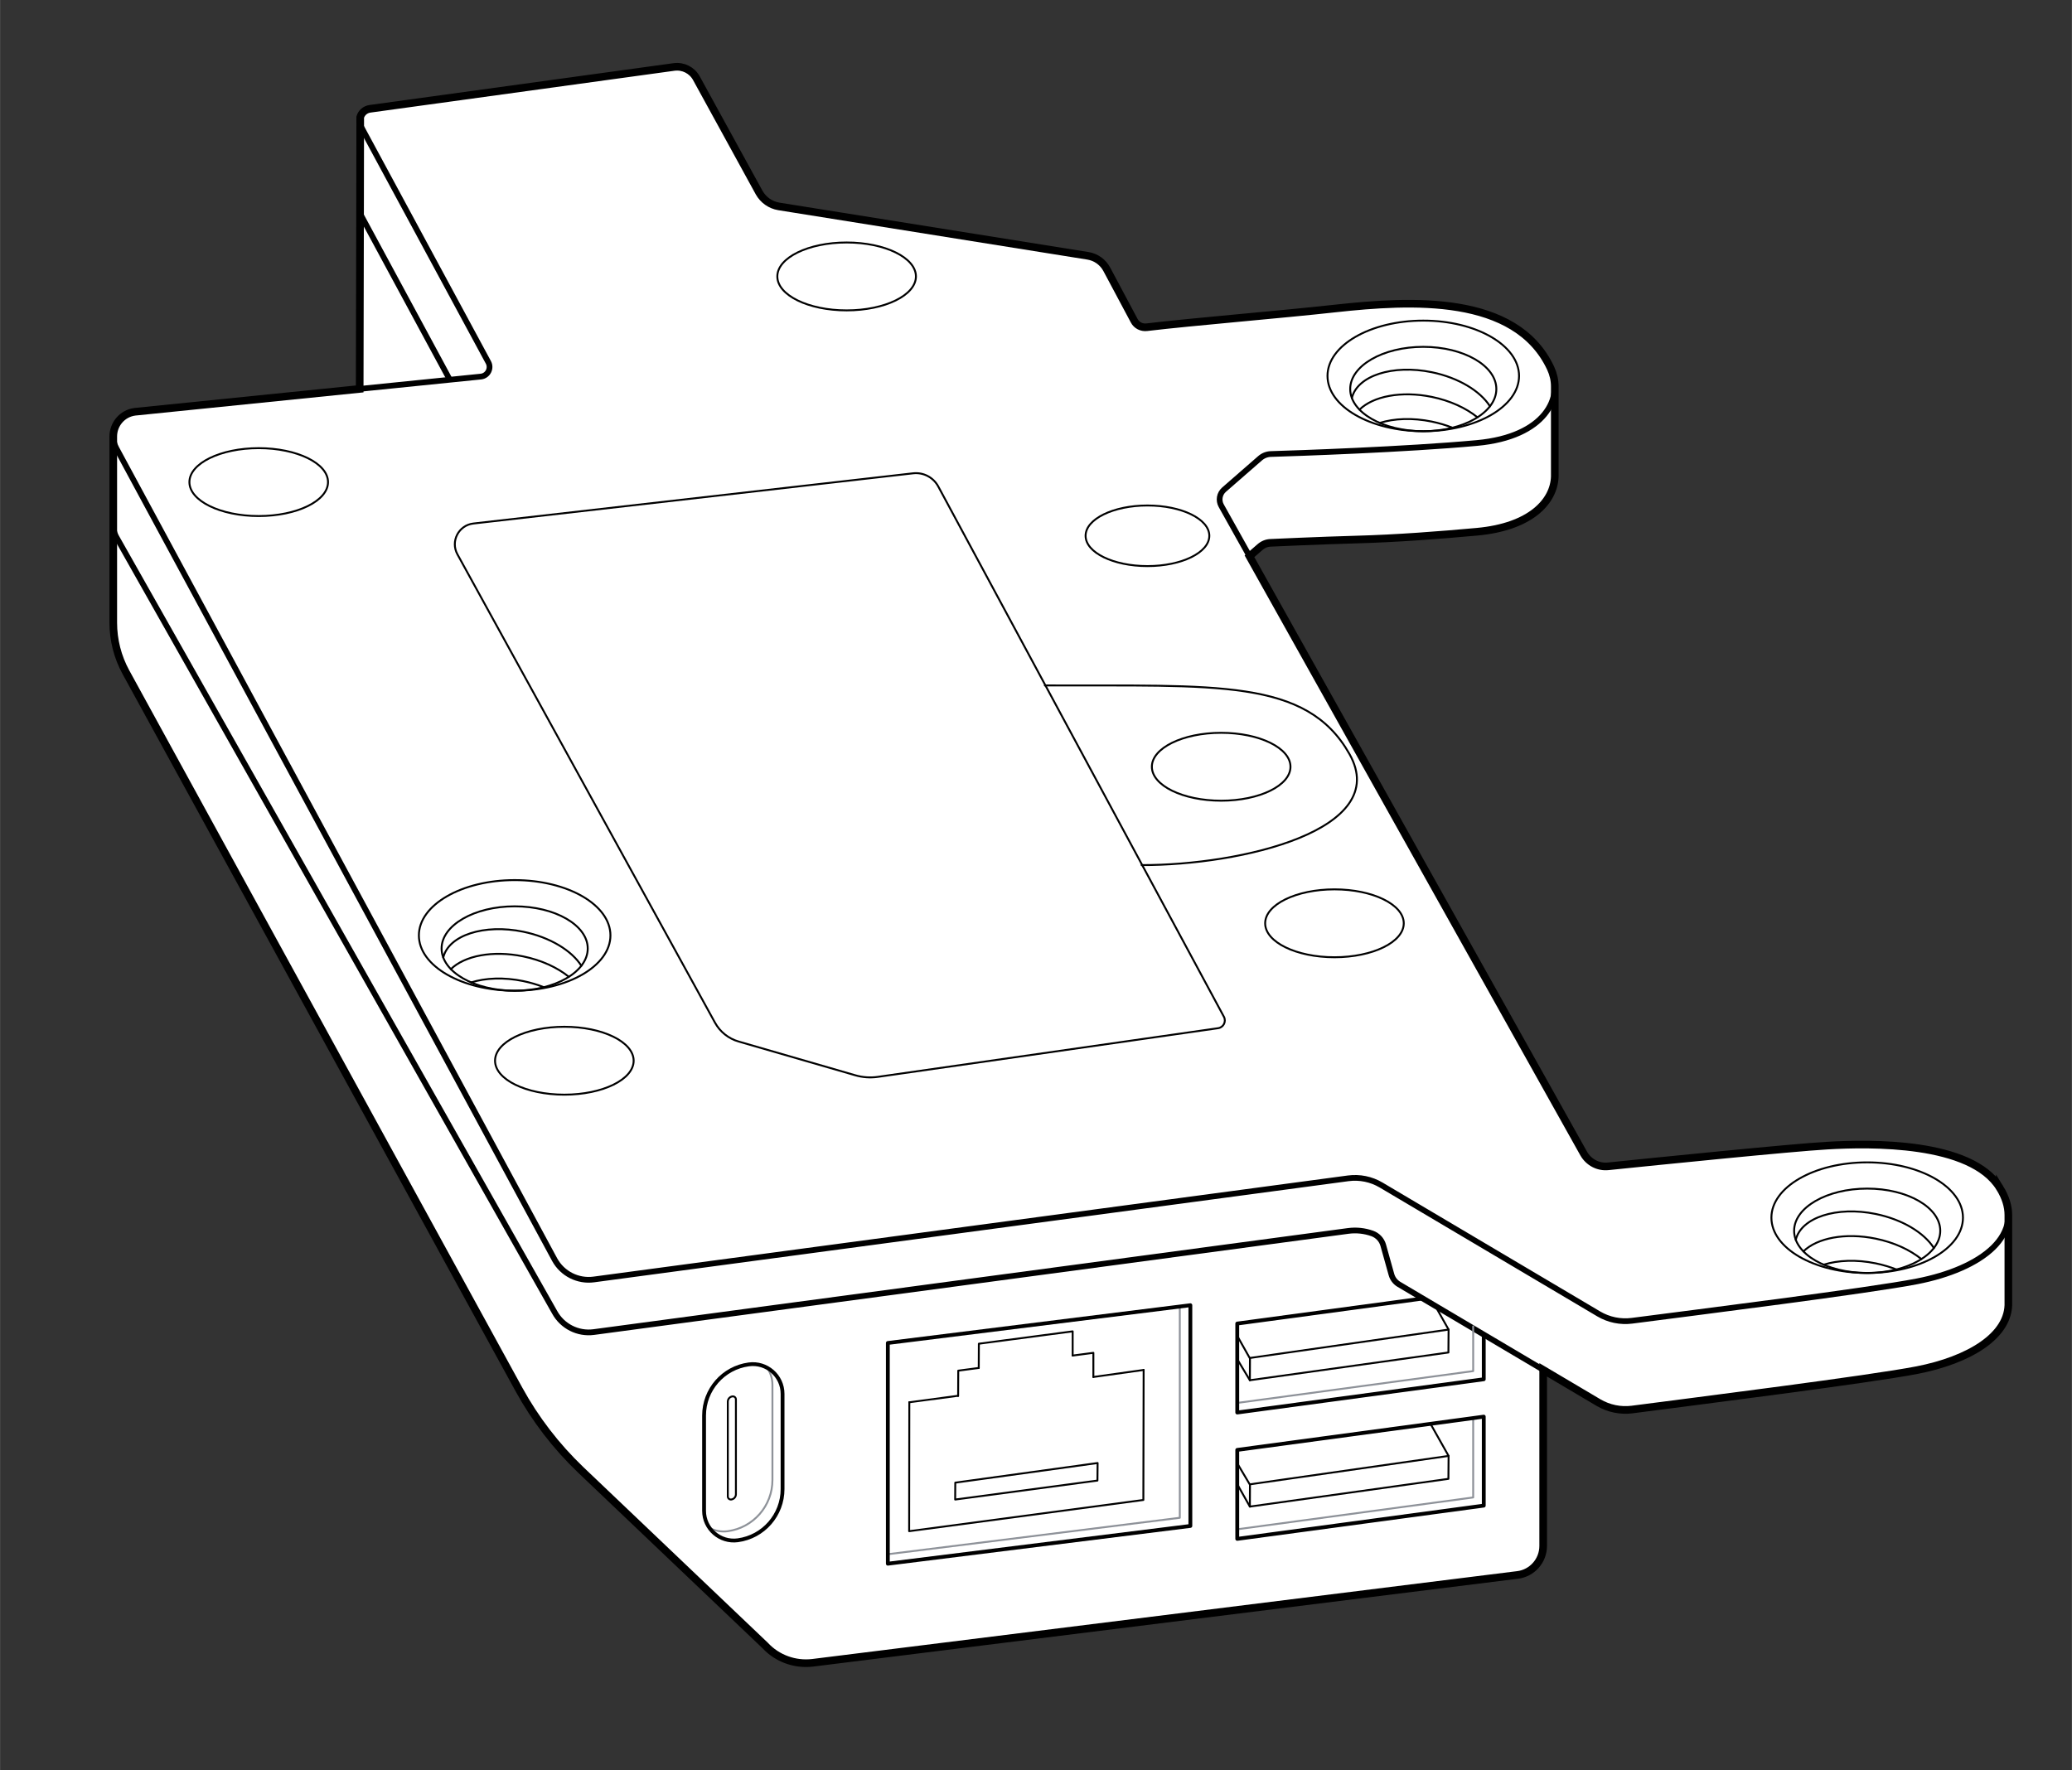 <?xml version="1.0" encoding="UTF-8"?>
<svg xmlns="http://www.w3.org/2000/svg" width="3.767in" height="3.219in" version="1.1" xmlns:xlink="http://www.w3.org/1999/xlink" viewBox="0 0 271.245 231.799">
  <rect x="0" y="0" width="271.245" height="231.799" fill="#333333" stroke="none"/>
  <defs>
    <style>
      .cls-1, .cls-2 {
        stroke-width: .75px;
      }

      .cls-1, .cls-2, .cls-3, .cls-4, .cls-5, .cls-6, .cls-7, .cls-8 {
        stroke-linecap: round;
        stroke-linejoin: round;
      }

      .cls-1, .cls-2, .cls-9, .cls-4, .cls-5, .cls-6, .cls-7, .cls-8 {
        fill: none;
      }

      .cls-1, .cls-3, .cls-10, .cls-6, .cls-8 {
        stroke: #000;
      }

      .cls-11, .cls-2, .cls-4, .cls-5 {
        stroke: #231f20;
      }

      .cls-11, .cls-3, .cls-8 {
        stroke-width: .5px;
      }

      .cls-11, .cls-10, .cls-12 {
        fill: #fff;
        stroke-miterlimit: 10;
      }

      .cls-3 {
        fill: #c3c6cc;
      }

      .cls-5, .cls-6, .cls-7, .cls-12 {
        stroke-width: .25px;
      }

      .cls-7 {
        stroke: #8e9299;
      }

      .cls-13 {
        clip-path: url(#clippath);
      }

      .cls-12 {
        stroke: #010101;
      }
    </style>
    <clipPath id="clippath">
      <rect class="cls-9" x="-414.287" y="-39.088" width="346.351" height="297.713"/>
    </clipPath>
  </defs>
  <!-- Generator: Adobe Illustrator 28.6.0, SVG Export Plug-In . SVG Version: 1.2.0 Build 709)  -->
  <g>
    <g id="Layer_2">
      <g>
        <path class="cls-10" d="M261.801,155.547c-3.75-6.11-16.96-5.87-22.59-5.54-4.62.26-22.45,2.07-28.67,2.71-1.32.14-2.57-.53-3.22-1.68l-43.75-78.2,1.38-1.2c.4-.35.89-.55,1.42-.56,0,0,6.49-.3,11.26-.43,5.2-.14,10.91-.58,15.73-1.02,7.01-.64,10.07-3.96,10.18-7.22v-11.8c0-.82-.19-1.63-.54-2.39-4.55-9.73-18.32-8.9-28.14-7.83-7.32.81-18.6,1.73-24.74,2.46-.67.08-1.33-.25-1.64-.85l-3.59-6.73c-.5-.94-1.41-1.6-2.47-1.77l-40.47-6.47c-1.09-.18-2.04-.85-2.58-1.82l-8.21-14.97c-.57-1.04-1.73-1.63-2.92-1.47l-39.81,5.48c-.64.09-1.11.53-1.28,1.09v.98l-.02,11.56-.05,23.05-29.42,2.99c-1.7.22-2.84,1.67-2.84,3.23v24.39c0,2.26.57,4.5,1.66,6.49l51.45,93.91c2.14,3.9,4.87,7.45,8.09,10.53l24.13,22.98c1.59,1.72,3.92,2.56,6.24,2.28l92.26-11.5c1.93-.23,3.37-1.87,3.37-3.8v-23.06l7.26,4.3c1.32.77,2.85,1.09,4.37.9,8.73-1.14,31-3.94,37.31-5.16,6.79-1.32,12.14-4.51,11.96-8.91v-11.4c0-1.11-.35-2.3-1.12-3.55Z"/>
        <g>
          <ellipse class="cls-6" cx="186.323" cy="49.223" rx="12.539" ry="7.242"/>
          <ellipse class="cls-6" cx="186.323" cy="50.94" rx="9.566" ry="5.525"/>
          <path class="cls-6" d="M195.054,53.2c-1.26-1.988-4.098-3.74-7.62-4.463-5.115-1.05-9.758.463-10.459,3.383"/>
          <path class="cls-6" d="M193.417,54.645c-1.483-1.205-3.573-2.181-5.983-2.676-3.988-.819-7.69-.08-9.459,1.67"/>
          <path class="cls-6" d="M190.17,56.017c-.848-.339-1.766-.616-2.737-.816-2.522-.518-4.93-.413-6.807.178"/>
        </g>
        <g>
          <ellipse class="cls-6" cx="67.37" cy="122.483" rx="12.539" ry="7.242"/>
          <ellipse class="cls-6" cx="67.37" cy="124.2" rx="9.566" ry="5.525"/>
          <path class="cls-6" d="M76.101,126.46c-1.26-1.988-4.098-3.74-7.62-4.463-5.115-1.05-9.758.463-10.459,3.383"/>
          <path class="cls-6" d="M74.464,127.905c-1.483-1.205-3.573-2.181-5.983-2.676-3.988-.819-7.69-.08-9.459,1.67"/>
          <path class="cls-6" d="M71.217,129.277c-.848-.339-1.766-.616-2.737-.816-2.522-.518-4.93-.413-6.807.178"/>
        </g>
        <g>
          <ellipse class="cls-6" cx="244.439" cy="159.443" rx="12.539" ry="7.242"/>
          <ellipse class="cls-6" cx="244.439" cy="161.16" rx="9.566" ry="5.525"/>
          <path class="cls-6" d="M253.17,163.42c-1.26-1.988-4.098-3.74-7.62-4.463-5.115-1.05-9.758.463-10.459,3.383"/>
          <path class="cls-6" d="M251.534,164.865c-1.483-1.205-3.573-2.181-5.983-2.676-3.988-.819-7.69-.08-9.459,1.67"/>
          <path class="cls-6" d="M248.287,166.237c-.848-.339-1.766-.616-2.737-.816-2.522-.518-4.93-.413-6.807.178"/>
        </g>
        <ellipse class="cls-6" cx="174.696" cy="120.898" rx="9.073" ry="4.445"/>
        <ellipse class="cls-6" cx="159.865" cy="100.399" rx="9.073" ry="4.445"/>
        <ellipse class="cls-6" cx="73.875" cy="138.891" rx="9.073" ry="4.445"/>
        <ellipse class="cls-6" cx="33.863" cy="63.126" rx="9.073" ry="4.445"/>
        <ellipse class="cls-6" cx="110.831" cy="36.197" rx="9.073" ry="4.445"/>
        <ellipse class="cls-6" cx="150.214" cy="70.157" rx="8.099" ry="3.968"/>
        <path class="cls-1" d="M209.28,172.038c1.319.781,2.855,1.1,4.375.902,8.737-1.134,30.992-3.932,37.301-5.157,8.4-1.631,14.599-6.117,10.847-12.234-3.752-6.117-16.964-5.872-22.591-5.546-4.623.268-22.453,2.077-28.673,2.714-1.315.135-2.574-.526-3.219-1.68l-47.442-84.814c-.392-.701-.239-1.581.366-2.109l4.706-4.103c.398-.347.891-.545,1.419-.561,3.482-.107,17.527-.578,26.99-1.444,8.908-.816,11.437-5.954,9.642-9.787-4.554-9.73-18.319-8.907-28.137-7.829-7.319.803-18.608,1.726-24.747,2.459-.672.08-1.322-.256-1.64-.853l-3.582-6.729c-.503-.944-1.418-1.598-2.474-1.767l-40.468-6.474c-1.094-.175-2.045-.845-2.578-1.816l-8.211-14.969c-.575-1.048-1.737-1.633-2.921-1.47l-39.811,5.477c-1.095.151-1.703,1.349-1.178,2.321l16.673,30.877c.423.783-.07,1.746-.952,1.861l-45.319,4.607c-2.267.297-3.527,2.778-2.43,4.784l57.379,106.24c1.008,1.843,3.047,2.875,5.128,2.595l98.759-13.242c1.495-.2,3.014.109,4.312.878l28.476,16.868Z"/>
        <path class="cls-1" d="M14.83,68.554c-.039.587.083,1.196.395,1.767l57.379,101.505c1.008,1.843,3.047,2.875,5.128,2.595l98.759-13.242c1.071-.144,2.154-.026,3.16.335.697.25,1.232.827,1.432,1.541l1.073,3.838c.151.538.503.998.984,1.282l26.145,15.487c1.315.779,2.848,1.097,4.365.9,8.733-1.134,30.996-3.932,37.307-5.158,6.794-1.319,12.147-4.505,11.962-8.912l-.001-11.596"/>
        <path class="cls-1" d="M47.068,27.307c-.025.293.031.598.186.884l11.537,21.367"/>
        <path class="cls-8" d="M203.539,62.408c-.107,3.255-3.165,6.579-10.181,7.221-4.823.442-10.53.881-15.733,1.021-4.764.128-11.257.424-11.257.424-.528.016-1.021.214-1.419.561l-1.375,1.199"/>
        <line class="cls-8" x1="203.538" y1="62.408" x2="203.538" y2="50.396"/>
        <path class="cls-6" d="M114.916,141.004l44.549-6.372c.704-.101,1.093-.871.756-1.498l-37.395-69.436c-.639-1.187-1.933-1.869-3.274-1.725l-57.587,6.576c-1.933.221-3.025,2.332-2.087,4.037l33.719,61.322c.659,1.199,1.769,2.087,3.083,2.467l15.29,4.423c.956.277,1.96.347,2.946.206Z"/>
        <path class="cls-6" d="M136.781,89.753c22.423.085,34.248-.976,39.876,8.974,5.627,9.95-14.206,14.582-27.207,14.549"/>
        <line class="cls-8" x1="47.146" y1="15.34" x2="47.078" y2="50.924"/>
        <path class="cls-8" d="M14.823,56.465v25.068c0,2.269.571,4.502,1.662,6.492l51.443,93.908c2.14,3.907,4.871,7.459,8.097,10.531l24.129,22.981c1.591,1.719,3.912,2.566,6.236,2.277l92.265-11.49c1.921-.239,3.364-1.872,3.364-3.809v-23.066"/>
        <path class="cls-7" d="M100.336,178.987c.489.648.781,1.457.781,2.341v12.467c0,3.386-2.504,6.251-5.86,6.703l-0.0 0c-.86.116-1.684-.057-2.383-.438"/>
        <path class="cls-6" d="M95.731,196.346h-0c-.241.033-.456-.155-.456-.398v-12.411c0-.349.258-.645.605-.692h0c.241-.033.456.155.456.398v12.411c0,.349-.258.645-.605.692Z"/>
        <polyline class="cls-6" points="128.128 179.121 128.143 175.947 140.422 174.327 140.422 177.498"/>
        <polyline class="cls-6" points="140.422 177.498 143.133 177.14 143.133 180.302"/>
        <polyline class="cls-6" points="125.429 182.792 125.444 179.475 128.128 179.121"/>
        <polyline class="cls-6" points="119.038 183.613 119.015 200.494 149.678 196.406 149.714 179.381"/>
        <polygon class="cls-6" points="143.688 191.568 143.666 193.866 125.041 196.35 125.055 194.139 143.688 191.568"/>
        <polygon class="cls-6" points="189.637 174.094 189.615 177.096 163.62 180.728 163.634 177.813 189.637 174.094"/>
        <polyline class="cls-7" points="154.447 171.078 154.447 198.739 116.226 203.509"/>
        <polyline class="cls-7" points="192.857 173.682 192.857 179.531 161.97 183.699"/>
        <polyline class="cls-7" points="192.857 185.683 192.857 196.076 161.97 200.244"/>
        <polygon class="cls-6" points="189.637 190.638 189.615 193.641 163.62 197.273 163.634 194.358 189.637 190.638"/>
        <line class="cls-6" x1="143.133" y1="180.302" x2="149.716" y2="179.381"/>
        <line class="cls-6" x1="119.029" y1="183.613" x2="125.402" y2="182.765"/>
        <polygon class="cls-8" points="155.831 199.808 116.226 204.751 116.226 175.849 155.831 170.906 155.831 199.808"/>
        <polyline class="cls-8" points="194.242 174.751 194.242 180.601 161.97 184.956 161.97 173.307 186.267 170.028"/>
        <polyline class="cls-8" points="194.242 185.496 194.242 197.145 161.97 201.5 161.97 189.851 194.242 185.496"/>
        <path class="cls-8" d="M96.583,201.684l-0.0 0c-2.337.315-4.417-1.502-4.417-3.861v-12.467c0-3.386,2.504-6.251,5.86-6.703l0-0c2.337-.315,4.417,1.502,4.417,3.861v12.467c0,3.386-2.504,6.251-5.86,6.703Z"/>
      </g>
      <g class="cls-13">
        <g>
          <line class="cls-4" x1="172.551" y1="28.922" x2="174.792" y2="57.869"/>
          <line class="cls-4" x1="174.792" y1="57.869" x2="176.825" y2="84.31"/>
          <line class="cls-4" x1="176.825" y1="84.31" x2="179.036" y2="113.257"/>
          <line class="cls-4" x1="179.036" y1="113.257" x2="181.07" y2="139.757"/>
          <line class="cls-4" x1="181.07" y1="139.757" x2="183.31" y2="168.704"/>
          <line class="cls-4" x1="183.31" y1="168.704" x2="185.344" y2="195.145"/>
          <line class="cls-4" x1="185.344" y1="195.145" x2="187.555" y2="224.122"/>
          <line class="cls-4" x1="187.555" y1="224.122" x2="189.589" y2="250.563"/>
          <polyline class="cls-4" points="170.517 2.451 164.327 -78.14 155.837 -78.14 116.839 -78.14"/>
          <line class="cls-4" x1="170.517" y1="2.451" x2="172.551" y2="28.922"/>
        </g>
        <path class="cls-5" d="M106.748-148.643l-.123-3.646h7.754s12.318,377.673,12.318,377.673c.035,1.074.484,2.094,1.252,2.846l43.92,42.979c.693.678,1.117,1.583,1.196,2.549l1.939,23.859"/>
        <line class="cls-5" x1="113.725" y1="57.62" x2="111.004" y2="-22.819"/>
        <line class="cls-5" x1="116.642" y1="143.832" x2="113.865" y2="61.743"/>
        <path class="cls-5" d="M96.574,147.954l.827,26.131c.026.813-.309,1.595-.914,2.138l-6.833,6.132c-.503.452-.791,1.096-.791,1.773v12.041c0,.619.267,1.207.732,1.615l8.245,7.226c.515.452.811,1.104.811,1.789v24.615c0,.873.708,1.581,1.581,1.581h2.077c.488,0,.931-.281,1.117-.733.613-1.485,2.345-4.711,5.838-4.711,3.754,0,5.545,3.239,6.167,4.72.188.447.628.724,1.113.724h1.477c.894,0,1.611-.741,1.581-1.635l-2.821-83.407"/>
        <line class="cls-5" x1="93.845" y1="61.743" x2="96.443" y2="143.832"/>
        <line class="cls-5" x1="91.197" y1="-22.819" x2="93.714" y2="57.62"/>
        <path class="cls-5" d="M19.101,250.043h64.813c4.981,0,9.018-4.038,9.018-9.018v-30.732c0-.733-.338-1.425-.916-1.876l-9.255-7.219c-.522-.407-.827-1.031-.827-1.693v-18.994c0-.683.293-1.333.805-1.785l7.68-6.787c.617-.545.958-1.337.929-2.16l-9.601-279.086c-.021-.601-.289-1.167-.742-1.564l-7.43-6.501c-.419-.366-.659-.895-.659-1.452v-17.374c0-.702.312-1.367.851-1.816l6.234-5.195c.528-.44.834-1.092.834-1.78v-7.301h6.379v3.646"/>
        <path class="cls-5" d="M71.189,181.116l4.933-4.359c.617-.545.958-1.337.929-2.16l-6.412-270.183c-.021-.601-.289-1.167-.742-1.564l-1.82-2.262"/>
        <path class="cls-5" d="M69.617,250.043c4.981,0,9.018-4.038,9.018-9.018v-28.364c0-.733-.338-1.425-.916-1.876l-1.614-1.259"/>
        <ellipse class="cls-5" cx="146.173" cy="173.5" rx="3.954" ry="4.305"/>
        <ellipse class="cls-5" cx="138.813" cy="28.142" rx="3.954" ry="4.305"/>
        <path class="cls-5" d="M99.96,147.955c.903,2.492,3.474,4.289,6.504,4.289,3.03,0,5.6-1.798,6.504-4.289"/>
        <path class="cls-5" d="M112.897,143.832c-.961-2.396-3.479-4.106-6.434-4.106-2.955,0-5.473,1.71-6.434,4.106"/>
        <ellipse class="cls-5" cx="20.616" cy="221.54" rx="4.796" ry="5.223"/>
        <polyline class="cls-5" points="96.574 147.954 99.96 147.954 96.443 150.343"/>
        <polyline class="cls-5" points="112.967 147.954 116.781 147.954 97.123 163.049"/>
        <line class="cls-5" x1="100.03" y1="143.832" x2="96.443" y2="143.832"/>
        <line class="cls-5" x1="116.642" y1="143.832" x2="112.897" y2="143.832"/>
        <path class="cls-5" d="M97.123,61.743c.903,2.492,3.474,4.289,6.504,4.289,3.03,0,5.6-1.798,6.504-4.289"/>
        <path class="cls-5" d="M110.061,57.62c-.961-2.396-3.479-4.106-6.434-4.106-2.955,0-5.473,1.71-6.434,4.106"/>
        <polyline class="cls-5" points="93.845 61.743 97.124 61.743 93.95 65.06"/>
        <polyline class="cls-5" points="110.131 61.743 113.865 61.743 94.486 81.998"/>
        <line class="cls-5" x1="97.194" y1="57.62" x2="93.714" y2="57.62"/>
        <line class="cls-5" x1="113.725" y1="57.62" x2="110.061" y2="57.62"/>
        <path class="cls-5" d="M-114.049,78.695H5.664c.577,0,1.045.468,1.045,1.045v32.004c0,.577-.468,1.045-1.045,1.045h-119.713"/>
        <path class="cls-5" d="M-114.049,116.033H33.874s0-3.244,0-3.244H11.27c-.455,0-.825-.367-.828-.822l-.969-128.561c-.009-1.232-.541-2.402-1.463-3.219l-31.537-27.946c-.845-.749-1.328-1.823-1.328-2.952v-33.776c0-.866.702-1.567,1.567-1.567h10.805s-.082,4.867,4.413,4.867c4.372,0,4.949-4.867,4.949-4.867h43.923c.729,0,1.32.591,1.32,1.32v7.327c0,.63.511,1.141,1.141,1.141h6.53s0-3.189 0-3.189h-3.781c-.63,0-1.141-.511-1.141-1.141v-27.444c0-1.133-.484-2.198-1.337-2.943-1.957-1.711-5.372-5.347-5.372-9.879,0-6.351,4.537-12.813,13.527-12.813,8.991,0,14.737,0,14.737,0l-2.64-115.259,4.399-26.945v-50.041s-2.64,0-2.64,0v25.02s-3.775,2.293-3.775,2.293c-.599.364-.585,1.239.025,1.584l3.75,2.117v19.026s-4.509,26.945-4.509,26.945h-16.167s3.765-27.969,3.765-27.969"/>
        <rect class="cls-5" x="165.244" y="29.203" width="8.397" height="29.033" transform="translate(-2.871 13.219) rotate(-4.43)"/>
        <polygon class="cls-5" points="176.782 84.31 168.44 84.988 166.376 58.517 174.748 57.869 176.782 84.31"/>
        <polygon class="cls-5" points="178.993 113.257 170.68 113.935 168.44 84.988 176.782 84.31 178.993 113.257"/>
        <polygon class="cls-5" points="181.027 139.757 172.744 140.406 170.68 113.935 178.993 113.257 181.027 139.757"/>
        <rect class="cls-5" x="173.851" y="140.038" width="8.309" height="29.033" transform="translate(-11.519 14.363) rotate(-4.476)"/>
        <polygon class="cls-5" points="185.301 195.145 177.018 195.794 174.984 169.353 183.267 168.704 185.301 195.145"/>
        <polygon class="cls-5" points="187.512 224.122 179.258 224.741 177.018 195.794 185.301 195.145 187.512 224.122"/>
        <polygon class="cls-5" points="189.546 250.563 181.322 251.212 179.258 224.741 187.512 224.122 189.546 250.563"/>
        <polyline class="cls-5" points="170.474 2.451 164.284 -78.14 155.794 -78.14 116.795 -78.14"/>
        <ellipse class="cls-5" cx="102.216" cy="11.388" rx="6.396" ry="6.214"/>
        <path class="cls-5" d="M94.923,17.401c1.755,2.006,4.371,3.279,7.293,3.279,2.922,0,5.538-1.273,7.292-3.279"/>
        <path class="cls-5" d="M109.607,5.489c-1.754-2.072-4.414-3.393-7.391-3.393-2.972,0-5.627,1.316-7.381,3.381"/>
        <line class="cls-5" x1="10.047" y1="59.53" x2="-114.269" y2="59.53"/>
        <line class="cls-5" x1="94.825" y1="5.49" x2="92.083" y2="5.49"/>
        <line class="cls-5" x1="111.962" y1="5.49" x2="109.606" y2="5.49"/>
        <polyline class="cls-5" points="92.456 17.401 94.924 17.401 92.558 20.68"/>
        <polyline class="cls-5" points="109.507 17.401 112.365 17.401 93.128 38.883"/>
        <line class="cls-5" x1="109.265" y1="227.552" x2="98.652" y2="227.332"/>
        <line class="cls-5" x1="96.487" y1="176.224" x2="97.298" y2="204.535"/>
        <line class="cls-5" x1="110.061" y1="151.306" x2="96.996" y2="161.29"/>
        <line class="cls-5" x1="108.167" y1="64.442" x2="94.382" y2="78.695"/>
        <line class="cls-5" x1="107.633" y1="19.04" x2="93.018" y2="35.364"/>
        <line class="cls-5" x1="40.041" y1="39.943" x2="41.6" y2="117.078"/>
        <polyline class="cls-5" points="40.481 -58.481 38.053 -58.481 39.807 28.357"/>
        <line class="cls-5" x1="35.611" y1="43.447" x2="36.801" y2="118.484"/>
        <path class="cls-5" d="M42.386-76.69l-7.972,14.858c-.3.559-.452,1.186-.442,1.821l1.44,90.829"/>
        <line class="cls-5" x1="33.378" y1="88.276" x2="33.738" y2="112.789"/>
        <line class="cls-5" x1="32.764" y1="46.499" x2="33.321" y2="84.431"/>
        <line class="cls-5" x1="31.152" y1="-63.217" x2="32.553" y2="32.128"/>
        <path class="cls-5" d="M17.07,25.677l-.67-17.812c-.009-.244-.047-.485-.113-.72l-7-24.939"/>
        <line class="cls-5" x1="19.28" y1="84.431" x2="17.853" y2="46.499"/>
        <line class="cls-5" x1="20.346" y1="112.789" x2="19.424" y2="88.276"/>
        <polyline class="cls-5" points="17.157 86.504 19.424 88.276 33.378 88.276 36.294 86.504 17.157 86.504 17.157 84.431 36.261 84.431"/>
        <path class="cls-5" d="M9.803,27.202l8.051,19.297h14.911s2.847-3.053,2.847-3.053c0,0,8.325-5.35,11.79-13.197h-10.146s-1.542,3.794-5.019,3.794c-3.477,0-3.635-5.901-3.635-5.901l-18.799-.94Z"/>
        <path class="cls-5" d="M47.322,28.357h-10.146s-1.542,3.794-5.019,3.794c-3.477,0-3.635-5.901-3.635-5.901l-18.799-.94"/>
        <line class="cls-5" x1="47.322" y1="28.357" x2="47.401" y2="30.249"/>
        <path class="cls-5" d="M71.189,212.1c.921,0,1.508.747,1.508,1.668v20.529c0,.921-.747,1.668-1.668,1.668H28.54"/>
        <path class="cls-5" d="M33.874,116.033c-3.849,6.434,2.767,6.929,6.168,4.289h6.076c1.015,0,1.841.818,1.851,1.833l.512,54.068"/>
        <line class="cls-5" x1="62.652" y1="222.525" x2="62.652" y2="235.966"/>
        <path class="cls-5" d="M38.405,176.224l-.402-42.403c-.015-1.629-1.341-2.942-2.97-2.942h-11.717c-1.64,0-2.97,1.33-2.97,2.97v42.374"/>
        <path class="cls-5" d="M71.189,207.041h2.223c1.488,0,2.694,1.206,2.694,2.694v28.1c0,1.518-1.231,2.749-2.749,2.749H25.714"/>
        <path class="cls-5" d="M33.119,117.522c1.198,1.657,4.729,1.259,6.922-.444h10.879s.82,59.146.82,59.146"/>
        <line class="cls-5" x1="36.843" y1="131.51" x2="47.401" y2="120.845"/>
        <polyline class="cls-5" points="21.506 131.51 13.582 120.845 -114.269 120.845"/>
        <line class="cls-5" x1="13.582" y1="120.845" x2="18.057" y2="176.224"/>
        <line class="cls-5" x1="15.491" y1="144.464" x2="7.467" y2="144.464"/>
        <line class="cls-5" x1="15.491" y1="147.955" x2="7.467" y2="147.955"/>
        <g>
          <path class="cls-12" d="M147.428,240.768c2.497,1.735,5.865,1.21,7.507-1.168.118-.169.22-.339.305-.508.008,0,.008-.008.008-.008.136-.152.254-.305.373-.474,1.65-2.378.956-5.712-1.549-7.447-2.505-1.735-5.873-1.21-7.515,1.168-.118.169-.22.339-.313.516-.135.152-.254.305-.372.474-1.65,2.378-.948,5.712,1.557,7.447Z"/>
          <ellipse class="cls-5" cx="151.089" cy="235.471" rx="5.237" ry="5.513" transform="translate(-128.517 225.734) rotate(-55.319)"/>
        </g>
        <g>
          <path class="cls-12" d="M139.646,103.919c2.497,1.735,5.865,1.21,7.507-1.168.118-.169.22-.339.305-.508.008,0,.008-.008.008-.008.136-.152.254-.305.373-.474,1.65-2.378.956-5.712-1.549-7.447-2.505-1.735-5.873-1.21-7.515,1.168-.118.169-.22.339-.313.516-.135.152-.254.305-.372.474-1.65,2.378-.948,5.712,1.557,7.447Z"/>
          <g>
            <ellipse class="cls-5" cx="143.307" cy="98.621" rx="5.237" ry="5.513" transform="translate(-19.335 160.352) rotate(-55.319)"/>
            <path class="cls-5" d="M138.461,96c-.132.149-.256.307-.372.474-1.646,2.378-.95,5.711,1.554,7.443,2.504,1.732,5.868,1.209,7.513-1.17.116-.167.22-.339.313-.515"/>
            <path class="cls-5" d="M145.022,97.05l-.084-.704c-.037-.313-.425-.446-.629-.216l-.459.517c-.191.216-.504.277-.774.151l-.647-.302c-.287-.134-.583.132-.48.432l.233.675c.097.281.003.586-.231.753l-.563.402c-.25.179-.158.578.149.648l.691.158c.288.066.507.31.543.603l.084.704c.037.313.425.446.629.216l.459-.517c.191-.216.504-.277.774-.151l.647.302c.287.134.583-.132.48-.432l-.233-.675c-.097-.281-.003-.586.231-.753l.563-.402c.25-.179.158-.578-.149-.648l-.691-.158c-.288-.066-.507-.31-.543-.603Z"/>
          </g>
        </g>
        <polygon class="cls-5" points="172.508 28.922 164.136 29.57 162.102 3.129 170.474 2.451 172.508 28.922"/>
        <line class="cls-5" x1="162.102" y1="3.129" x2="155.794" y2="-78.14"/>
        <path class="cls-2" d="M-194.172,223.358v-83.433c0-2.684,2.176-4.861,4.861-4.861H2.606c2.684,0,4.861,2.176,4.861,4.861v32.339c0,2.187,1.773,3.959,3.959,3.959h56.76c1.658,0,3.003,1.344,3.003,3.003v34.997c0,1.658-1.344,3.003-3.003,3.003h-26.621c-1.961,0-3.799.952-4.93,2.554l-18.404,26.06c-1.105,1.564-2.901,2.495-4.816,2.495H-.185c-2.078,0-3.763,1.685-3.763,3.763v29.648c0,7.091-5.749,12.84-12.84,12.84h-2.543c-7.091,0-12.84-5.749-12.84-12.84v-29.711c0-2.251-1.825-4.077-4.077-4.077h-156.544c-2.251,0-4.077,1.825-4.077,4.077v28.645c0,7.68-6.226,13.906-13.906,13.906h-2.167c-7.68,0-13.906-6.226-13.906-13.906v-32.97c0-2.429,1.37-4.651,3.541-5.741l25.584-12.852c2.177-1.094,3.551-3.322,3.551-5.758Z"/>
        <path class="cls-2" d="M71.189,184.567v34.997c0,1.658-1.344,3.003-3.003,3.003h-26.621c-1.961,0-3.799.952-4.93,2.554l-18.404,26.06c-1.105,1.564-2.901,2.495-4.816,2.495H-.185c-2.078,0-3.763,1.685-3.763,3.763"/>
        <path class="cls-3" d="M21.547-269.624c0,13.107.707,22.758.905,34.936.741,45.496,1.326,81.43-9.012,104.29-1.878,4.154-3.57,7.811-5.092,11.104C-.475-100.214-3.448-93.786-4.742-73.331c-.15,2.368-.25,4.584-.345,6.671-.964,21.17-2.756,30.273-37.859,43.15-38.909,14.275-64.925,8.195-128.005-5.619-29.275-6.411-51.038-9.797-66.524,2.334-16.557,12.971-25.406,56.622-26.296,90.759-.79,30.366.357,51.813,1.196,67.473,1.071,20.035,1.719,32.129-2.447,44.049-3.559,10.19-8.505,16.057-12.868,21.23-4.649,5.516-8.008,9.497-8.318,16.993-.273,6.609,1.101,11.066,4.199,13.619,4.187,3.452,12.057,3.834,23.398,1.143,18.206-4.324,28.008-7.148,34.495-9.019,10.838-3.12,13.095-3.771,29.837-4.387l.216,5.89c-16.02.59-17.672,1.068-28.421,4.163-6.54,1.886-16.423,4.733-34.766,9.088-5.402,1.284-10.142,1.926-14.251,1.926-6.1,0-10.814-1.413-14.258-4.255-4.555-3.757-6.689-9.949-6.339-18.409.393-9.511,4.914-14.874,9.7-20.551,4.036-4.784,8.609-10.211,11.811-19.376,3.781-10.824,3.156-22.479,2.123-41.79-.842-15.758-1.998-37.339-1.2-67.939.936-35.979,10.547-81.14,28.553-95.247,16.934-13.268,40.347-10.257,71.42-3.454,61.612,13.498,85.742,20.143,124.715,5.843C-12.155-41.085-11.834-48.121-10.977-66.929c.096-2.119.199-4.37.351-6.773,1.364-21.557,4.702-28.775,13.623-48.065,1.517-3.28,3.201-6.922,5.072-11.06,9.793-21.655,9.189-58.778,8.489-101.764-.199-12.203-.468-26.732-.468-39.887"/>
        <path class="cls-11" d="M-4.583-282.701c0,14.831-.047,26.802-.091,38.228-.099,27.044-.173,46.584.534,63.867.779,19.032.779,48.455.003,89.951-.508,27.162,14.949,59.788,25.555,73.288,10.968,13.959,15.113,40.435,12.675,80.944-.996,16.554.689,25.951,2.476,35.9,1.955,10.887,3.975,22.148,2.667,43.194-.816,13.141-.96,24.158-.41,33.159h-5.707c-.566-9.241-.599-20.142.233-33.525,1.264-20.338-.694-31.242-2.586-41.787-1.767-9.852-3.595-20.04-2.556-37.296C30.557,24.219,26.819-.95,16.784-13.724,5.654-27.889-10.566-62.169-10.032-90.763c.776-41.378.776-70.687.003-89.6-.712-17.416-.639-37.011-.54-64.131.043-11.421.091-23.808.091-38.63"/>
      </g>
      <line class="cls-6" x1="187.271" y1="186.437" x2="189.637" y2="190.638"/>
      <line class="cls-6" x1="161.97" y1="191.607" x2="163.62" y2="194.392"/>
      <line class="cls-6" x1="161.93" y1="194.271" x2="163.62" y2="197.273"/>
      <line class="cls-6" x1="187.787" y1="170.809" x2="189.637" y2="174.094"/>
      <line class="cls-6" x1="161.899" y1="174.799" x2="163.62" y2="177.856"/>
      <line class="cls-6" x1="161.899" y1="177.856" x2="163.62" y2="180.728"/>
    </g>
  </g>
</svg>